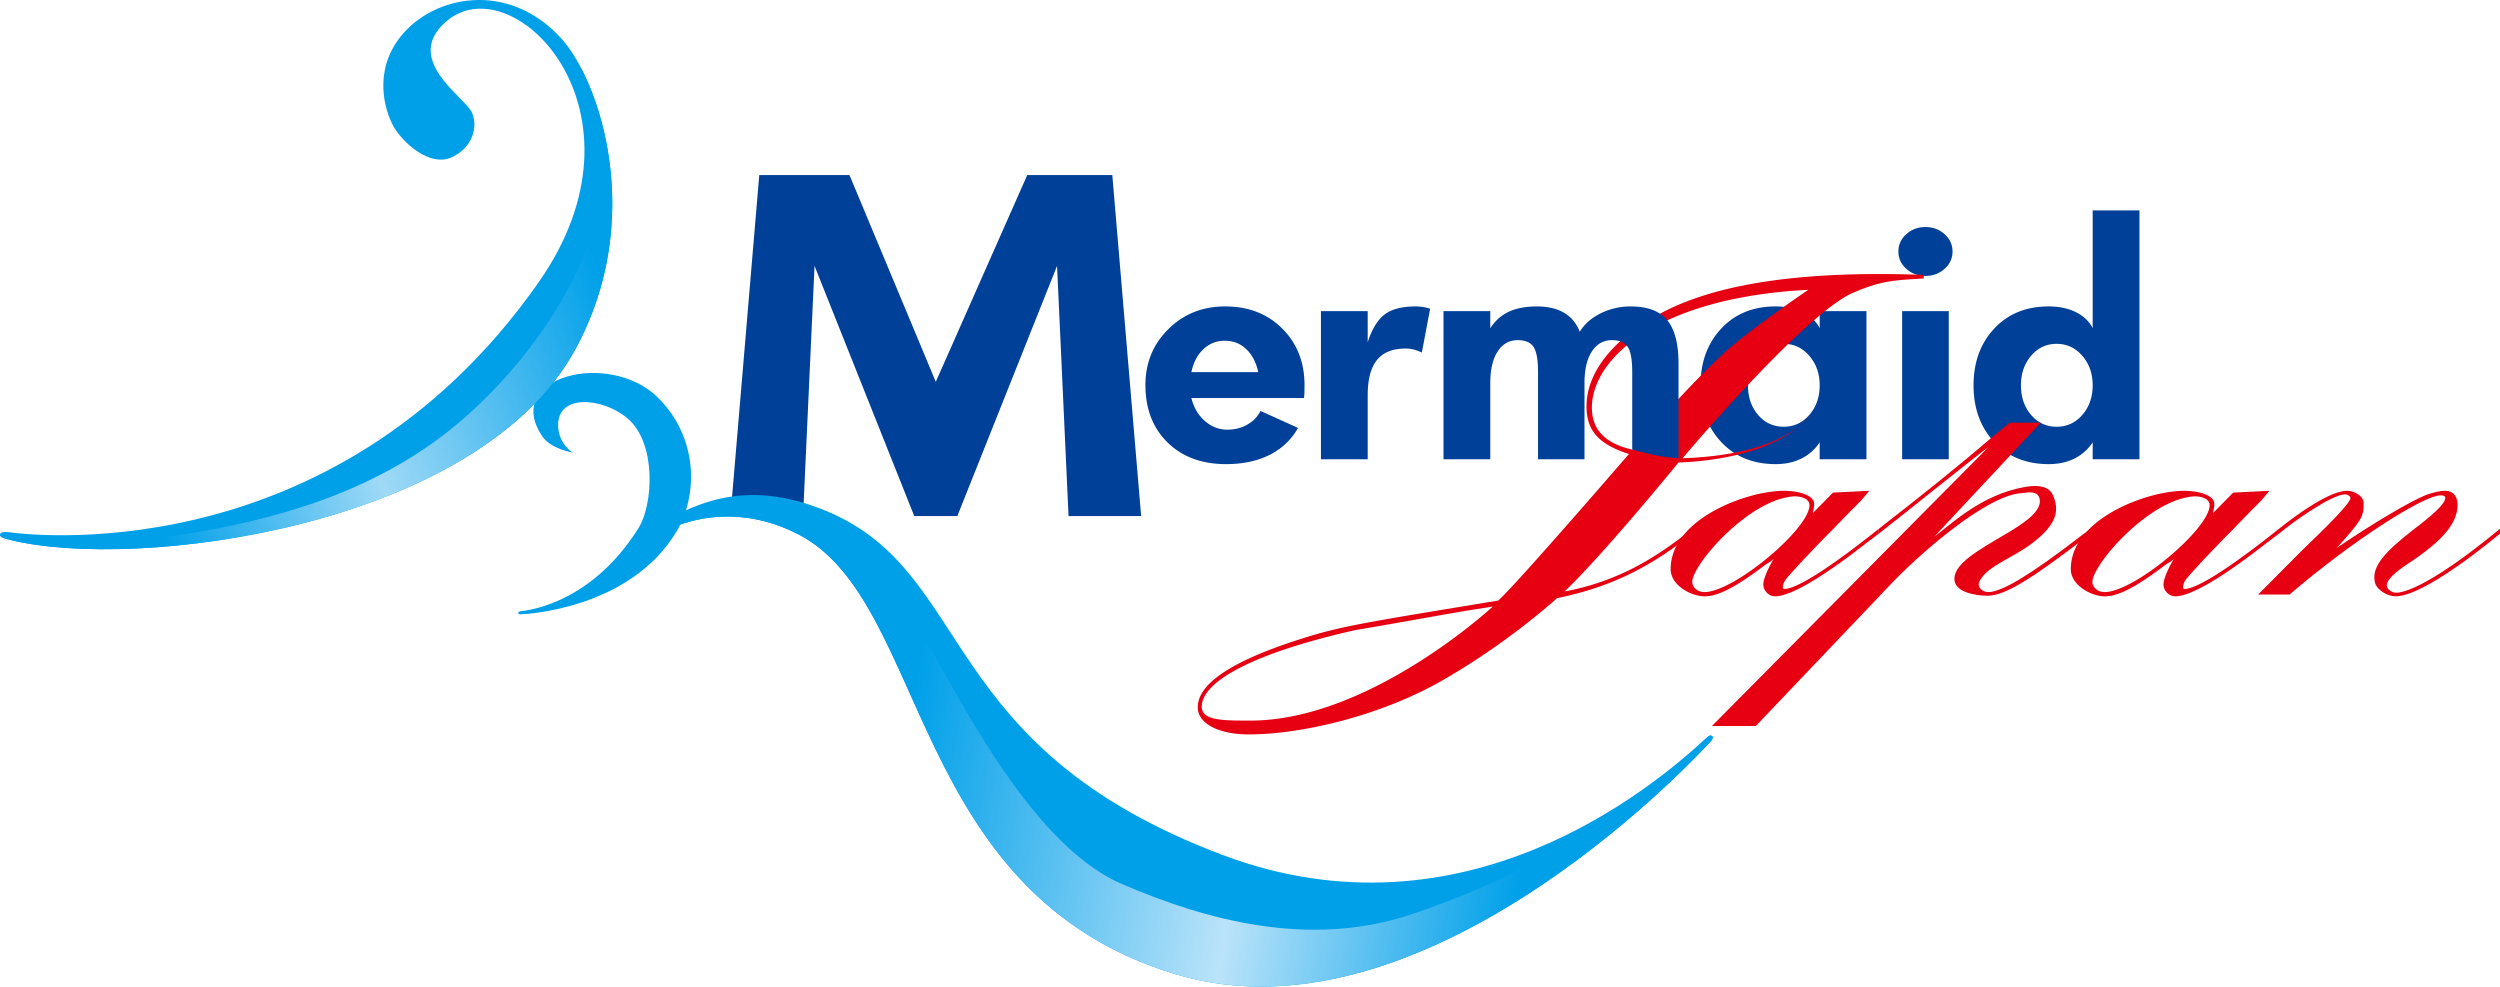 <svg xmlns="http://www.w3.org/2000/svg" xmlns:xlink="http://www.w3.org/1999/xlink" width="296" height="116.815" viewBox="0 0 296 116.815"><defs><path id="a" d="M0 0h296v116.814H0z"/></defs><clipPath id="b"><use xlink:href="#a" overflow="visible"/></clipPath><path clip-path="url(#b)" fill="#004098" d="M253.312 54.376h-5.538v-2.004a5.524 5.524 0 01-2.171 1.926c-.882.436-1.895.654-3.039.654-2.664 0-4.813-.872-6.446-2.615-1.634-1.743-2.45-3.981-2.45-6.712s.816-4.971 2.45-6.72 3.782-2.624 6.446-2.624c1.223 0 2.288.223 3.204.671.912.447 1.581 1.078 2.006 1.892v-13.93h5.538v29.462zm-5.539-8.751c0-1.383-.408-2.548-1.227-3.495-.816-.947-1.83-1.421-3.038-1.421-1.21 0-2.216.471-3.021 1.412-.804.942-1.207 2.11-1.207 3.504s.4 2.56 1.198 3.496c.798.937 1.806 1.403 3.029 1.403 1.222 0 2.238-.47 3.05-1.411.81-.943 1.216-2.104 1.216-3.488m-112.66 15.481h-8.597l-1.361-29.627-11.81 29.627h-5.095L96.441 31.479 95.08 61.106h-8.597l3.414-40.375h10.683l10.217 24.477 10.828-24.477h10.073zm19.341-15.516c0 .431-.004.75-.01.959a3.15 3.15 0 01-.067.576h-13.315c.269 1.115.796 2.02 1.582 2.711.784.69 1.679 1.036 2.683 1.036.861 0 1.643-.197 2.344-.592.701-.395 1.227-.935 1.573-1.622l4.438 2.005c-.771 1.383-1.887 2.443-3.339 3.182-1.454.737-3.178 1.107-5.173 1.107-2.881 0-5.194-.857-6.937-2.572-1.744-1.714-2.615-3.977-2.615-6.791 0-2.626.907-4.833 2.72-6.625 1.814-1.79 4.053-2.684 6.716-2.684 2.764 0 5.024.878 6.774 2.632 1.751 1.756 2.626 3.982 2.626 6.678m-5.481-1.534c-.243-1.15-.717-2.057-1.417-2.72-.702-.663-1.547-.994-2.538-.994-.991 0-1.84.337-2.548 1.012-.708.674-1.178 1.575-1.408 2.702h7.911zm20.355-7.496l-.983 5.178a5.403 5.403 0 00-.975-.357 3.964 3.964 0 00-.957-.113c-1.517 0-2.644.45-3.376 1.352-.733.9-1.101 2.287-1.101 4.157v7.602h-5.538V36.838h5.538v3.678c.515-1.569 1.188-2.667 2.017-3.294.83-.627 2.055-.941 3.677-.941.271 0 .566.025.888.079.322.052.591.119.81.2m51.66 17.816h-5.538v-2.004a5.542 5.542 0 01-2.17 1.926c-.884.436-1.896.654-3.04.654-2.665 0-4.813-.872-6.446-2.615-1.633-1.743-2.451-3.981-2.451-6.712s.818-4.971 2.451-6.72c1.634-1.749 3.781-2.624 6.446-2.624 1.221 0 2.289.223 3.203.671.912.447 1.581 1.078 2.007 1.892v-2.005h5.538v17.537zm-5.538-8.751c0-1.383-.408-2.548-1.226-3.495s-1.83-1.421-3.04-1.421-2.216.471-3.021 1.412c-.803.942-1.205 2.11-1.205 3.504s.398 2.56 1.198 3.496c.796.937 1.806 1.403 3.027 1.403 1.224 0 2.238-.47 3.052-1.411.81-.943 1.215-2.104 1.215-3.488m15.729-15.847c0 .803-.313 1.485-.937 2.048-.624.564-1.38.846-2.268.846-.889 0-1.644-.282-2.268-.846-.624-.563-.936-1.246-.936-2.048s.312-1.484.936-2.048c.624-.564 1.379-.847 2.268-.847.888 0 1.644.282 2.268.847.623.564.937 1.247.937 2.048m-.446 24.598h-5.52V36.838h5.52v17.538z"/><path clip-path="url(#b)" fill="#E60012" d="M203.829 42.07c2.886-2.752 10.274-7.756 10.274-7.756-17.969.921-25.624 8.228-25.624 13.94 0 2.641 1.594 4.285 4.866 4.998 4.308-4.854 6.596-7.474 10.484-11.182m-3.427 21.108c-4.468 3.5-9.015 6.212-16.034 7.641a85.197 85.197 0 01-12.924 9.354c-7.896 4.713-17.666 6.783-23.569 6.783-3.59 0-6.063-1.286-6.063-3.213 0-3.713 7.181-6.499 12.366-8.141 4.706-1.5 7.658-1.929 23.214-4.498 2.232-2 15.475-17.352 15.475-17.352-3.589-1.143-5.024-2.784-5.024-5.641 0-4.284 3.589-8.497 9.732-11.496 8.854-4.284 21.972-4.356 30.189-4.07v.428c-3.51.214-4.986.214-8.576 1.786-5.982 2.856-19.971 19.499-19.971 19.499 12.484-.43 15.019-5.146 15.019-5.146-4.104 5.55-15.498 5.645-15.498 5.645s-8.785 10.777-13.491 15.276c7.179-1.356 11.645-4.713 15.156-7.427v.572zm-25.963 8.998c-3.91.642-8.057 1.428-13.96 2.427-11.486 2.571-18.188 5.927-18.188 9.068 0 1.644 2.393 1.649 5.744 1.649 12.604 0 25.594-10.692 28.718-13.502l-2.314.358z"/><path clip-path="url(#b)" fill="#E60012" d="M222.456 63.178l-1.516 1.144c-5.106 3.998-8.935 6.282-10.769 6.282-.718 0-1.396-.633-1.396-1.419 0-.642.652-2.099 1.315-3.151-.276.44-.637.501-1.196.929-3.51 2.644-5.503 3.642-7.1 3.642-1.515 0-3.989-1.285-3.989-3.213 0-5.997 9.093-9.282 13.401-9.282 1.517 0 3.59.428 3.59 1.57 0 .43-.078.571-.159 1.072l2.395-2.429 4.29-.213-.959 1.143a183.96 183.96 0 00-3.35 3.427c-2.313 2.285-5.111 5.33-5.5 5.829-.448.576-.556 1.232-.236 1.226 2.104-.042 8.309-4.84 11.179-7.126v.569zm-22.096 5.713c0 .642.638 1.213 1.435 1.213 3.51 0 12.445-7.497 12.445-10.281 0-.786-.941-1.057-1.818-1.057-5.424.356-12.062 8.126-12.062 10.125m69.475-5.713l-1.516 1.144c-5.104 3.998-8.933 6.282-10.769 6.282-.718 0-1.395-.633-1.395-1.419 0-.642.65-2.099 1.315-3.151-.278.44-.639.501-1.196.929-3.51 2.644-5.505 3.642-7.1 3.642-1.517 0-3.99-1.285-3.99-3.213 0-5.997 9.093-9.282 13.4-9.282 1.517 0 3.592.428 3.592 1.57 0 .43-.079.571-.159 1.072l2.394-2.429 4.289-.213-.957 1.143a174.845 174.845 0 00-3.35 3.427c-2.314 2.285-5.112 5.33-5.502 5.829-.448.576-.555 1.232-.235 1.226 2.104-.042 8.308-4.84 11.178-7.126v.569zm-22.096 5.713c0 .642.638 1.213 1.437 1.213 3.51 0 12.443-7.497 12.443-10.281 0-.786-.939-1.057-1.818-1.057-5.424.356-12.062 8.126-12.062 10.125"/><path clip-path="url(#b)" fill="#E60012" d="M237.951 50.04h3.683l-12.612 13.499c2.025-1.496 5.535-4.937 10.605-5.858.939-.171 2.846-.434 3.449.96.805 1.858.424 3.489-2.515 5.716-2.301 1.744-5.265 2.641-6.175 4.45-.38.759.386 1.299 1.023 1.299 1.597 0 5.027-2.07 10.771-6.498l1.354-1v.571c-6.939 5.355-10.131 7.355-12.205 7.355-1.275 0-4.093-.362-3.923-2.145.158-1.665 2.5-3.073 5.877-5.045 2.552-1.491 4.507-2.869 4.208-4.287-.228-1.088-1.642-.694-2.119-.67-4.151.208-12.259 7.29-15.849 11.146L207.89 85.956h-5.196l32.705-32.989c-.798.5-10.708 8.497-12.942 10.211v-.571c4.865-3.784 9.353-7.354 13.581-10.996l1.913-1.571zm31.884 12.566c2.313-1.855 6.063-4.498 8.059-4.498.797 0 1.967.571 1.967 1.5 0 1.642-.329 2.076-3.201 5.289l.515-.363c3.909-2.642 8.138-5.14 10.051-5.926 1.037-.356 1.677-.5 2.315-.5.876 0 1.435.643 1.435 1.643 0 2.142-1.674 4.141-5.344 6.64-2.234 1.428-3.031 2.285-3.031 2.928 0 .429.558.858 1.115.858.4 0 3.191-.073 12.285-7.57v.571c-1.196 1-9.013 7.426-12.363 7.426-.958 0-2.187-.74-2.425-1.57-.589-2.048 1.596-3.998 4.388-6.213 2.553-1.927 3.749-3.084 3.895-3.713.105-.451-.244-.455-.564-.455-1.915 0-10.187 5.167-17.845 11.737h-3.722l5.185-5.212c3.351-3.213 5.743-5.642 5.743-6.213 0-.214-.318-.428-.638-.428-1.516 0-5.823 3-7.818 4.641v-.572z"/><path clip-path="url(#b)" fill="#004098" d="M198.737 54.25s-1.52-.076-3.015-.411c-1.107-.247-2.466-.605-2.466-.605v-9.178c0-1.452-.177-2.447-.529-2.98-.355-.536-.981-.802-1.882-.802-.99 0-1.779.444-2.364 1.333s-.878 2.147-.878 3.774v8.997h-5.499V44.056c0-1.452-.179-2.447-.532-2.98-.354-.536-.979-.802-1.881-.802-.991 0-1.778.444-2.364 1.333-.585.889-.878 2.147-.878 3.774v8.997h-5.538V36.839h5.538v2.04c.553-.884 1.279-1.538 2.181-1.961.899-.425 2.008-.636 3.318-.636 1.301 0 2.378.25 3.233.749.854.5 1.476 1.25 1.863 2.249.565-.917 1.396-1.647 2.488-2.187a7.894 7.894 0 013.55-.811c1.982 0 3.419.541 4.313 1.621.895 1.081 1.341 2.802 1.341 5.161V54.25z"/><path clip-path="url(#b)" fill="#00A0E9" d="M78.01 63.262c-.272.193-.868.301-1.012-.059-.146-.365.053-.634.487-.866 4.08-2.18 10.229-6.104 20.493-1.773 17.485 7.379 12.768 27.849 46.774 40.664 28.566 10.766 50.966-7.972 57.342-13.926.216-.2.426-.326.615-.164.252.216-.169.64-.169.64s-33.013 36.713-63.338 27.577c-31.722-9.559-29.167-44.035-44.633-52.065-9.003-4.676-16.285-.221-16.559-.028"/><defs><path id="c" d="M76.979 63.135c.006.022.01.045.02.068.144.359.738.252 1.011.059.274-.192 7.557-4.648 16.56.027 15.466 8.03 12.911 42.507 44.634 52.065 30.325 9.136 63.336-27.577 63.336-27.577s.417-.42.172-.637c-3.427 3.099-7.828 6.97-9.994 8.434-4.728 3.197-13.953 8.869-25.85 12.763-11.897 3.894-24.042.644-34.048-3.678-11.271-4.867-20.032-23.794-24.169-30.5s-9.67-12.926-18.045-14.276a11.336 11.336 0 00-1.809-.138c-3.636 0-7.897 1.501-11.818 3.39"/></defs><clipPath id="d"><use xlink:href="#c" overflow="visible"/></clipPath><linearGradient id="e" gradientUnits="userSpaceOnUse" x1="-67.856" y1="143.749" x2="-67.17" y2="143.749" gradientTransform="scale(186.983 -186.983) rotate(-10 -857.704 -318.397)"><stop offset="0" stop-color="#00a0e9"/><stop offset=".267" stop-color="#00a0e9"/><stop offset=".588" stop-color="#bae3f9"/><stop offset=".849" stop-color="#00a0e9"/><stop offset="1" stop-color="#00a0e9"/></linearGradient><path clip-path="url(#d)" fill="url(#e)" d="M80.777 37.071l133.445 23.53-15.064 85.433-133.445-23.53z"/><defs><path id="f" d="M0 0h296v116.814H0z"/></defs><clipPath id="g"><use xlink:href="#f" overflow="visible"/></clipPath><path clip-path="url(#g)" fill="#00A0E9" d="M80.093 62.942c2.599-4.341 2.568-11.17-2.208-15.878-5.762-5.68-18.443-2.428-13.68 4.594 1.039 1.534 3.594 1.914 3.594 1.914s-1.662-.967-1.718-3.164c-.097-3.8 5.26-3.38 8.226-.865 3.446 2.922 3.036 10.21 1.29 12.987-5.848 9.303-13.65 9.775-13.956 9.839-.19.038-.293.105-.288.221.003.098.142.147.327.145.371-.006 12.882-.557 18.413-9.793"/><path clip-path="url(#g)" fill="#00A0E9" d="M.016 63.247c-.098.322.374.465 1.023.632 14.968 3.821 55.557-1.444 67.058-22.473 8.445-15.438 2.931-31.825-1.644-36.858-6.256-6.881-15.08-5.108-18.975-.278-3.347 4.15-1.93 8.843-.87 10.721 1.061 1.877 4.257 4.797 6.824 3.653 2.566-1.144 3.178-3.678 2.451-5.309-.827-1.855-8.306-6.307-3.008-10.828C60.787-4.246 77.94 13.198 63.778 33.42 39.133 68.604 1.628 63.089 1.13 63.021c-.499-.069-1.03-.05-1.114.226"/><defs><path id="h" d="M67.975 8.441s3.751 8.118 2.667 16.08c-1.292 9.5-10.166 21.271-19.178 27.76-9.014 6.49-20.263 9.878-33.747 11.536-7.85.967-13.961.221-17.701-.57 0 .002-.002.003-.003.005-.098.322.372.465 1.022.632 14.968 3.823 55.557-1.443 67.058-22.473 6.999-12.794 4.409-26.233.714-33.328l-.832.358z"/></defs><clipPath id="i"><use xlink:href="#h" overflow="visible"/></clipPath><linearGradient id="j" gradientUnits="userSpaceOnUse" x1="-67.497" y1="143.477" x2="-66.812" y2="143.477" gradientTransform="scale(122.323 -122.323) rotate(20 374.313 262.83)"><stop offset="0" stop-color="#00a0e9"/><stop offset=".212" stop-color="#00a0e9"/><stop offset=".533" stop-color="#9fd9f6"/><stop offset=".927" stop-color="#00a0e9"/><stop offset="1" stop-color="#00a0e9"/></linearGradient><path clip-path="url(#i)" fill="url(#j)" d="M-19.248 15.058l85.547-31.136 27.956 76.81L8.709 91.868z"/></svg>